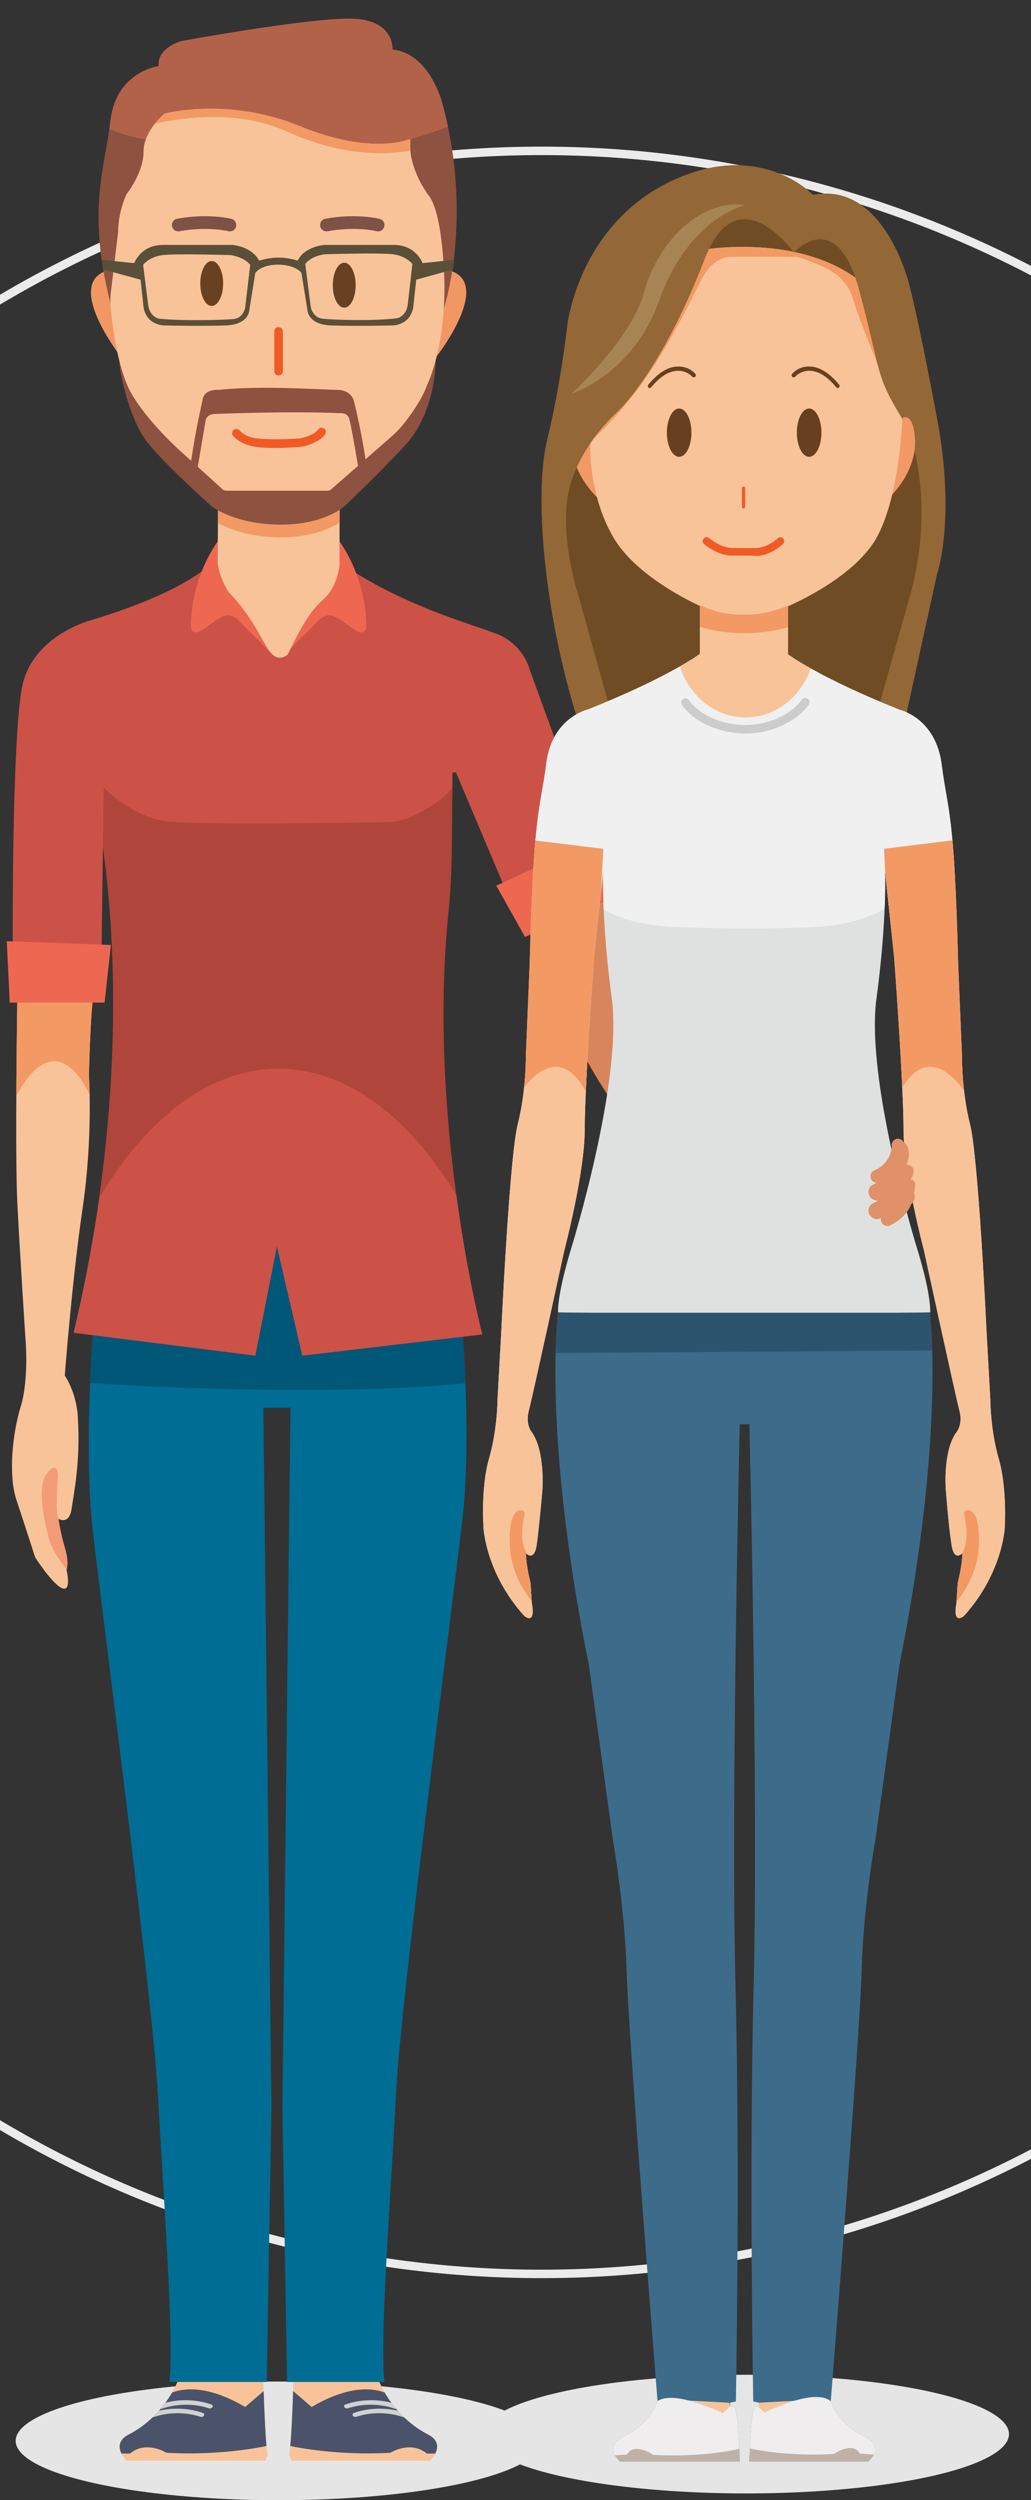<?xml version="1.0" encoding="utf-8"?>
<!-- Generator: Adobe Illustrator 23.0.1, SVG Export Plug-In . SVG Version: 6.00 Build 0)  -->
<svg version="1.1" id="Слой_1" xmlns="http://www.w3.org/2000/svg" xmlns:xlink="http://www.w3.org/1999/xlink" x="0px" y="0px"
	 viewBox="0 0 243.5 590" style="enable-background:new 0 0 243.5 590;" xml:space="preserve">
<rect x="0" y="0" width="243.5" height="590" fill="#333333" stroke="none"/>
<style type="text/css">
	.st0{fill:none;stroke:#EBEBEB;stroke-width:2;stroke-miterlimit:10;}
	.st1{fill:#E5E5E5;}
	.st2{fill:#F8C399;}
	.st3{clip-path:url(#SVGID_2_);fill:#4B536A;}
	.st4{clip-path:url(#SVGID_4_);fill:#D1D1D1;}
	.st5{clip-path:url(#SVGID_6_);fill:#D1D1D1;}
	.st6{clip-path:url(#SVGID_8_);fill:#4B536A;}
	.st7{clip-path:url(#SVGID_10_);fill:#D1D1D1;}
	.st8{clip-path:url(#SVGID_12_);fill:#D1D1D1;}
	.st9{fill:#006D94;}
	.st10{clip-path:url(#SVGID_14_);fill:#015778;}
	.st11{fill:#B0453B;}
	.st12{clip-path:url(#SVGID_16_);fill:#CC5247;}
	.st13{fill:#CC5247;}
	.st14{fill:#EE6751;}
	.st15{clip-path:url(#SVGID_18_);fill:#F39964;}
	.st16{fill:#F19763;}
	.st17{fill:#8D5240;}
	.st18{clip-path:url(#SVGID_20_);fill:#B26249;}
	.st19{clip-path:url(#SVGID_22_);fill:#F39964;}
	.st20{fill:#5A4F39;}
	.st21{fill:#F15A24;}
	.st22{fill:none;stroke:#7E5247;stroke-width:3;stroke-linecap:round;stroke-linejoin:round;stroke-miterlimit:10;}
	.st23{fill:#694020;}
	.st24{clip-path:url(#SVGID_24_);fill:#F39964;}
	.st25{clip-path:url(#SVGID_26_);fill:#F39B77;}
	.st26{fill:#D8855B;}
	.st27{fill:#6F4C24;}
	.st28{fill:#F39965;}
	.st29{clip-path:url(#SVGID_28_);fill:#F39964;}
	.st30{clip-path:url(#SVGID_30_);fill:#936736;}
	.st31{fill:#A88454;}
	.st32{fill:#DFE1E0;}
	.st33{clip-path:url(#SVGID_32_);fill:#F0F0F0;}
	.st34{clip-path:url(#SVGID_34_);fill:#F8C399;}
	.st35{clip-path:url(#SVGID_36_);fill:#F8C399;}
	.st36{clip-path:url(#SVGID_38_);fill:#F8C399;}
	.st37{clip-path:url(#SVGID_40_);fill:#F39964;}
	.st38{clip-path:url(#SVGID_42_);fill:#F39964;}
	.st39{clip-path:url(#SVGID_44_);fill:#F39964;}
	.st40{clip-path:url(#SVGID_46_);fill:#F39964;}
	.st41{clip-path:url(#SVGID_48_);fill:#F39964;}
	.st42{fill:none;stroke:#CCCCCC;stroke-width:2;stroke-linecap:round;stroke-linejoin:round;stroke-miterlimit:10;}
	.st43{clip-path:url(#SVGID_50_);fill:#3D6C8A;}
	.st44{clip-path:url(#SVGID_52_);fill:#2C546E;}
	.st45{clip-path:url(#SVGID_54_);fill:#BEB1A8;}
	.st46{clip-path:url(#SVGID_56_);fill:#F8C399;}
	.st47{clip-path:url(#SVGID_58_);fill:#F8C399;}
	.st48{clip-path:url(#SVGID_60_);fill:#EFEDEE;}
	.st49{clip-path:url(#SVGID_62_);fill:#EFEDEE;}
	.st50{fill:#683F1F;}
	.st51{fill:none;stroke:#F15A24;stroke-width:0.75;stroke-linecap:round;stroke-linejoin:round;stroke-miterlimit:10;}
	.st52{fill:#E09169;}
</style>
<circle class="st0" cx="127.9" cy="286.1" r="250.5"/>
<ellipse class="st1" cx="65.8" cy="576" rx="62.1" ry="14"/>
<ellipse class="st1" cx="176.2" cy="574.4" rx="62.1" ry="14"/>
<g>
	<path class="st2" d="M62.2,562c0,0,0.4,14.4,1,17.2l-0.5,1.5H29.9c0,0-4-3.9,0.5-6.2s9-6.6,11.6-12.6L62.2,562L62.2,562z"/>
	<path class="st2" d="M69.3,562c0,0-0.4,14.4-1,17.2l0.5,1.5h32.8c0,0,4-3.9-0.5-6.2s-9-6.6-11.6-12.6L69.3,562L69.3,562z"/>
	<g>
		<g>
			<defs>
				<path id="SVGID_1_" d="M69.3,562c0,0-0.4,14.4-1,17.2l0.5,1.5h32.8c0,0,4-3.9-0.5-6.2s-9-6.6-11.6-12.6L69.3,562L69.3,562z"/>
			</defs>
			<clipPath id="SVGID_2_">
				<use xlink:href="#SVGID_1_"  style="overflow:visible;"/>
			</clipPath>
			<path class="st3" d="M93.3,566c0,0-6.1-6-19.7,2l-4.9-4.2L67.6,577c0,0,10.6,2.6,24.6,1.8c0,0,4.8-3,8.6,0.2h2l2.6-2.7l-2.9-6.4
				L93.3,566z"/>
		</g>
		<g>
			<defs>
				<path id="SVGID_3_" d="M69.3,562c0,0-0.4,14.4-1,17.2l0.5,1.5h32.8c0,0,4-3.9-0.5-6.2s-9-6.6-11.6-12.6L69.3,562L69.3,562z"/>
			</defs>
			<clipPath id="SVGID_4_">
				<use xlink:href="#SVGID_3_"  style="overflow:visible;"/>
			</clipPath>
			<path class="st4" d="M81.8,568.3c-0.2,0-0.4-0.1-0.5-0.3c-0.1-0.3,0-0.5,0.3-0.6c6.5-2.2,11.8-0.1,12,0c0.3,0.1,0.4,0.4,0.3,0.7
				s-0.4,0.4-0.7,0.3c0,0-5.2-2.1-11.3,0C81.9,568.3,81.8,568.3,81.8,568.3z"/>
		</g>
		<g>
			<defs>
				<path id="SVGID_5_" d="M69.3,562c0,0-0.4,14.4-1,17.2l0.5,1.5h32.8c0,0,4-3.9-0.5-6.2s-9-6.6-11.6-12.6L69.3,562L69.3,562z"/>
			</defs>
			<clipPath id="SVGID_6_">
				<use xlink:href="#SVGID_5_"  style="overflow:visible;"/>
			</clipPath>
			<path class="st5" d="M83.8,570.3c-0.2,0-0.4-0.1-0.5-0.3c-0.1-0.3,0-0.5,0.3-0.6c6.5-2.2,11.8-0.1,12,0c0.3,0.1,0.4,0.4,0.3,0.7
				s-0.4,0.4-0.7,0.3c0,0-5.2-2.1-11.3,0C83.9,570.3,83.8,570.3,83.8,570.3z"/>
		</g>
	</g>
	<g>
		<g>
			<defs>
				<path id="SVGID_7_" d="M62.2,562c0,0,0.4,14.4,1,17.2l-0.5,1.5H29.9c0,0-4-3.9,0.5-6.2s9-6.6,11.6-12.6L62.2,562L62.2,562z"/>
			</defs>
			<clipPath id="SVGID_8_">
				<use xlink:href="#SVGID_7_"  style="overflow:visible;"/>
			</clipPath>
			<path class="st6" d="M38.2,566c0,0,6.1-6,19.7,2l4.9-4.2l1.1,13.2c0,0-10.6,2.6-24.6,1.8c0,0-4.8-3-8.6,0.2h-2l-2.6-2.7l2.9-6.4
				L38.2,566z"/>
		</g>
		<g>
			<defs>
				<path id="SVGID_9_" d="M62.2,562c0,0,0.4,14.4,1,17.2l-0.5,1.5H29.9c0,0-4-3.9,0.5-6.2s9-6.6,11.6-12.6L62.2,562L62.2,562z"/>
			</defs>
			<clipPath id="SVGID_10_">
				<use xlink:href="#SVGID_9_"  style="overflow:visible;"/>
			</clipPath>
			<path class="st7" d="M49.7,568.3c0.2,0,0.4-0.1,0.5-0.3c0.1-0.3,0-0.5-0.3-0.6c-6.5-2.2-11.8-0.1-12,0c-0.3,0.1-0.4,0.4-0.3,0.7
				c0.1,0.3,0.4,0.4,0.7,0.3c0,0,5.2-2.1,11.3,0C49.6,568.3,49.7,568.3,49.7,568.3z"/>
		</g>
		<g>
			<defs>
				<path id="SVGID_11_" d="M62.2,562c0,0,0.4,14.4,1,17.2l-0.5,1.5H29.9c0,0-4-3.9,0.5-6.2s9-6.6,11.6-12.6L62.2,562L62.2,562z"/>
			</defs>
			<clipPath id="SVGID_12_">
				<use xlink:href="#SVGID_11_"  style="overflow:visible;"/>
			</clipPath>
			<path class="st8" d="M47.7,570.3c0.2,0,0.4-0.1,0.5-0.3c0.1-0.3,0-0.5-0.3-0.6c-6.5-2.2-11.8-0.1-12,0c-0.3,0.1-0.4,0.4-0.3,0.7
				c0.1,0.3,0.4,0.4,0.7,0.3c0,0,5.2-2.1,11.3,0C47.6,570.3,47.7,570.3,47.7,570.3z"/>
		</g>
	</g>
	<path class="st9" d="M109.3,315.1l-9.8-26.2l-33.9,2.9l-33.9-2.9l-9.8,26.2c0,0-2.1,27.5,0,46s14.2,110.8,15.4,133.3
		c1.2,22.4,3.9,58,2.7,67.7h23l1.1-64.8l-1.9-165.1h3.2h3.2l-1.9,165.1l1.1,64.8h23c-1.2-9.8,1.6-45.3,2.7-67.7
		s13.3-114.7,15.4-133.3C111.5,342.5,109.3,315.1,109.3,315.1z"/>
	<g>
		<g>
			<defs>
				<path id="SVGID_13_" d="M109.3,315.1l-9.8-26.2l-33.9,2.9l-33.9-2.9l-9.8,26.2c0,0-2.1,27.5,0,46s14.2,110.8,15.4,133.3
					c1.2,22.4,3.9,58,2.7,67.7h23l1.1-64.8l-1.9-165.1h3.2h3.2l-1.9,165.1l1.1,64.8h23c-1.2-9.8,1.6-45.3,2.7-67.7
					s13.3-114.7,15.4-133.3C111.5,342.5,109.3,315.1,109.3,315.1z"/>
			</defs>
			<clipPath id="SVGID_14_">
				<use xlink:href="#SVGID_13_"  style="overflow:visible;"/>
			</clipPath>
			<path class="st10" d="M20.7,305.1l-3.3,21c0,0,56.8,4.3,95.8,0l9.8-17.6l-7.8-16.6l-37.9-7.6l-34.3,1L20.7,305.1z"/>
		</g>
	</g>
	<path class="st11" d="M21.4,184.4c0,0,14.3,52.5-4,130.1l42.9,5.4l5.1-25.8l6,25.8l42.5-5c0,0-13-49.7-8-99.4
		c0.5-4.6,0.7-9.3,0.8-13.9l0.2-20.9L21.4,184.4z"/>
	<g>
		<g>
			<defs>
				<path id="SVGID_15_" d="M22.2,195.8c0,0,13.5,41.1-4.8,118.7l42.9,5.4l5.1-25.8l6,25.8l42.5-5c0,0-13-49.7-8-99.4
					c0.5-4.6,0.7-9.3,0.8-13.9l0.2-20.9L22.2,195.8z"/>
			</defs>
			<clipPath id="SVGID_16_">
				<use xlink:href="#SVGID_15_"  style="overflow:visible;"/>
			</clipPath>
			<ellipse class="st12" cx="65.8" cy="370.6" rx="63.2" ry="118.4"/>
		</g>
	</g>
	<path class="st13" d="M51.4,131.3c0,0-4.1,7.2-29.7,15c0,0-14.1,3.5-16.5,15.9S3,222.4,3,222.4l21,0.6l0.5-37.1
		c0,0,6.7,6.8,14.6,7.9c6.9,0.9,43.2,0.4,52.7,0.2c1.6,0,3.2-0.4,4.7-1c3.1-1.4,8.2-4,10.3-7.2v-3.5h0.9l11,26l21.2-9.6L125.1,158
		c0,0-1.4-6-8-8.5s-22.8-6.9-37-16.9L51.4,131.3z"/>
	<path class="st14" d="M80.2,127.8c0,0,6,7.8,6.3,19.4c0,0,0.4,3.7-3.2,1.1c-3.6-2.6-4.1-2.7-4.1-2.7s-1.9-1.4-4.3,1.1
		c-2.5,2.7-3.6,3.5-6.5,6.6s5.6-18.9,5.6-18.9L80.2,127.8z"/>
	<path class="st14" d="M51.4,127.8c0,0-6,7.8-6.3,19.4c0,0-0.4,3.7,3.2,1.1c3.6-2.6,4.1-2.7,4.1-2.7s1.9-1.4,4.3,1.1
		c2.5,2.7,3.6,3.5,6.5,6.6c2.9,3.1-5.6-18.9-5.6-18.9L51.4,127.8z"/>
	<path class="st2" d="M80.2,120.3v13.2c0,0-0.6,4.7-3.1,7.2c-2.5,2.6-4.1,3.2-9.1,13.7c0,0-1.8,1.8-3.7,0c-2-1.8-3.7-7.8-10.4-14.8
		c0,0-2.2-3.4-2.5-7l0.1-12.3L80.2,120.3L80.2,120.3z"/>
	<g>
		<g>
			<defs>
				<path id="SVGID_17_" d="M80.2,120.3v13.2c0,0-0.6,4.7-3.1,7.2c-2.5,2.6-4.1,3.2-9.1,13.7c0,0-1.8,1.8-3.7,0
					c-2-1.8-3.7-7.8-10.4-14.8c0,0-2.2-3.4-2.5-7l0.1-12.3L80.2,120.3L80.2,120.3z"/>
			</defs>
			<clipPath id="SVGID_18_">
				<use xlink:href="#SVGID_17_"  style="overflow:visible;"/>
			</clipPath>
			<path class="st15" d="M102.9,88c0,0,0.2,12.2-7.4,20.3s-14.3,14.3-14.3,14.3s-5,4.4-15.5,4.2S50,122.5,50,122.5
				s-11.1-9.9-15.2-15.1s-6.6-16.3-6.6-19.1L102.9,88z"/>
		</g>
	</g>
	<g>
		<path class="st16" d="M103.2,84c0,0,13.4-17.2,2.9-20.2C95.5,60.9,103.2,84,103.2,84z"/>
		<path class="st16" d="M28.4,84c0,0-13.4-17.2-2.9-20.2C36.1,60.9,28.4,84,28.4,84z"/>
		<path class="st17" d="M104.8,72.9c0,0,7.1-21.1-0.3-48.4c0,0-2.9-11.9-11.8-12.8c0,0,0.6-7.3-10.2-7.3S42.8,9.7,42.8,9.7
			s-5.8,1.6-5.3,5.9c0,0-10,1.2-11.4,12.8s-5.6,21.2,0,43.2L104.8,72.9z"/>
		<g>
			<g>
				<defs>
					<path id="SVGID_19_" d="M104.8,73c0,0,7.1-21.3-0.3-48.5c0,0-2.9-11.9-11.8-12.8c0,0,0.6-7.3-10.2-7.3S42.8,9.7,42.8,9.7
						s-5.8,1.6-5.3,5.9c0,0-10,1.2-11.4,12.8s-5.6,21.2,0,43.2L104.8,73z"/>
				</defs>
				<clipPath id="SVGID_20_">
					<use xlink:href="#SVGID_19_"  style="overflow:visible;"/>
				</clipPath>
				<path class="st18" d="M19.5,27c0,0,10.8,9.3,34,6s29.6,3,29.6,3s18.6-2.6,33.7-11.3S93,1,93,1L64.7,0L35.9,5.3L19.5,27z"/>
			</g>
		</g>
		<path class="st17" d="M102.9,85c0,0,0.2,12.2-7.4,20.3s-14.3,14.3-14.3,14.3s-5,4.4-15.5,4.2S50,119.5,50,119.5
			s-11.1-9.9-15.2-15.1s-6.6-16.3-6.6-19.1L102.9,85z"/>
		<path class="st2" d="M77.3,115.8c0.4,0,0.7-0.1,1-0.4l14.3-12.5c0.9-0.8,1.8-1.7,2.6-2.7c1.7-2.1,4.5-6,5.7-9.4c0,0,4.7-9.4,4-26
			c-0.6-13.5-2.7-17.5-3.6-18.6c-0.7-0.9-1.2-1.8-1.8-2.8c-1.2-2.2-2.6-5.6-2.6-8.6v-2c0,0-9,4-26-3s-32-3-32-3s-5,4-5,9s-4,10-4,10
			s-2,4-2,9L26.3,68c-0.3,2.1-0.3,4.1,0,6.2c0.5,4.8,1.9,13.7,4.7,18.6c4,7,12,14,12,14l9.6,8.7c0.2,0.2,0.5,0.3,0.9,0.3
			C53.5,115.8,77.3,115.8,77.3,115.8z"/>
		<g>
			<g>
				<defs>
					<path id="SVGID_21_" d="M77.3,115.8c0.4,0,0.7-0.1,1-0.4l14.3-12.5c0.9-0.8,1.8-1.7,2.6-2.7c1.7-2.1,4.5-6,5.7-9.4
						c0,0,4.7-9.4,4-26c-0.6-13.5-2.7-17.5-3.6-18.6c-0.7-0.9-1.2-1.8-1.8-2.8c-1.2-2.2-2.6-5.6-2.6-8.6v-2c0,0-9,4-26-3s-32-3-32-3
						s-5,4-5,9s-4,10-4,10s-2,4-2,9L26.3,68c-0.3,2.1-0.3,4.1,0,6.2c0.5,4.8,1.9,13.7,4.7,18.6c4,7,12,14,12,14l9.6,8.7
						c0.2,0.2,0.5,0.3,0.9,0.3C53.5,115.8,77.3,115.8,77.3,115.8z"/>
				</defs>
				<clipPath id="SVGID_22_">
					<use xlink:href="#SVGID_21_"  style="overflow:visible;"/>
				</clipPath>
				<path class="st19" d="M99.9,34.8c0,0-13.2,4.8-32-3.7s-41.8,1.2-41.8,1.2L38.8,21l36.7,1.3l16,7.5l9.1,0.9L99.9,34.8z"/>
			</g>
		</g>
		<path class="st20" d="M99.8,62.1c0,0-1.5-4.3-6.8-4.3s-16.4,0-16.4,0s-4.6,0.3-6.3,3.7c0,0-2.6-0.8-4.5-0.7l0,0
			c-1.9-0.1-4.6,0.7-4.6,0.7c-1.8-3.4-6.3-3.7-6.3-3.7s-11,0-16.4,0c-5.3,0-6.8,4.3-6.8,4.3L24,61.3l0.4,2.3l8.8,2.4l0.7,6.5
			c0.8,4.5,5.1,4.3,5.1,4.3s8.7,0.2,14.3,0s5.6-3.7,5.6-3.7l1.4-8.7c2.1-2.7,8.9-2.5,10.9,0l1.4,8.7c0,0,0,3.5,5.6,3.7
			s14.3,0,14.3,0s4.3,0.2,5.1-4.3l0.7-6.5l8.7-2.4l0.3-2.3L99.8,62.1z M57.9,72.6c0,0-0.4,2.5-2.8,2.7c-2.3,0.2-12,0.5-17.6-0.1
			c0,0-2.1-0.4-2.5-3.2l-1.2-9.5c0,0,1.4-1.9,4.6-2.3s16.1,0,16.1,0s3.1,0.4,4.6,2.3L57.9,72.6z M96.3,71.9
			c-0.4,2.8-2.5,3.2-2.5,3.2c-5.5,0.7-15.2,0.4-17.6,0.1c-2.3-0.2-2.8-2.7-2.8-2.7l-1.3-10.2c1.5-2,4.6-2.3,4.6-2.3s12.9-0.4,16.1,0
			s4.6,2.3,4.6,2.3L96.3,71.9z"/>
		<path class="st21" d="M65.8,88.6c-0.6,0-1-0.4-1-1v-9.4c0-0.6,0.4-1,1-1s1,0.4,1,1v9.4C66.8,88.1,66.4,88.6,65.8,88.6z"/>
		<path class="st17" d="M86.5,109.5c0,0-1-7.2-2.9-14.8c0,0-0.5-2.7-4-2.7s-17.5-1.1-28,0c0,0-3.1-0.3-3.7,2.1
			c-0.5,2.5-1.5,6.3-2.8,14.9l1.4,2.4L48.6,99c0,0,0.3-1.2,2-1.3c1.7-0.1,18.8-0.7,29.7-0.2c0,0,1.8-0.2,2.2,1.4
			c0.5,1.6,2.3,12.5,2.3,12.5L86.5,109.5z"/>
		<path class="st22" d="M89.3,53.1c0,0-5.2-1.3-12.2,0"/>
		<path class="st22" d="M54.3,53.1c0,0-5.2-1.3-12.2,0"/>
		<path class="st21" d="M65.2,105.7c-1.5,0-3.1,0-4.3-0.2c-4.1-0.4-5.8-2.6-5.9-2.7c-0.3-0.4-0.2-1.1,0.2-1.4s1.1-0.2,1.4,0.2
			c0.1,0.1,1.4,1.7,4.5,1.9c2.8,0.3,7.2,0.1,8.9,0c0.7,0,1.3-0.1,1.9-0.3c1.6-0.5,2.7-1.1,3.2-1.8c0.3-0.5,0.9-0.6,1.4-0.3
			c0.5,0.3,0.6,0.9,0.3,1.4c-0.9,1.3-2.8,2.1-4.2,2.6c-0.8,0.2-1.6,0.4-2.4,0.4C69,105.6,67.2,105.7,65.2,105.7z"/>
		<ellipse class="st23" cx="50" cy="66.9" rx="2.7" ry="5.3"/>
		<ellipse class="st23" cx="81.3" cy="67.3" rx="2.7" ry="5.3"/>
	</g>
	<path class="st2" d="M4.1,235c0,0-0.6,37.2,0,49C4.7,295.9,6,315.7,6,315.7s0.9,9.7-1.1,16.2S2,348,3.8,353.7
		c1.9,5.7,4.5,13.8,4.5,13.8s4.1,6.4,6.4,7.3s1-4.4,1-4.4s0.7-1.5-0.4-5.2s-1.5-6.8-1.5-6.8s2.5,1.6,3.1-2.3
		c0.6-4,2.1-11.3,1.5-21.3c0,0,0-5.4-3.1-10.2c0,0,1.7-22.4,4.2-39.4s1.5-31.4,1.5-31.4s0.3-13.4,1-18.6H4.1V235z"/>
	<g>
		<g>
			<defs>
				<path id="SVGID_23_" d="M4.1,235c0,0-0.6,37.2,0,49C4.7,295.9,6,315.7,6,315.7s0.9,9.7-1.1,16.2S2,348,3.8,353.7
					c1.9,5.7,4.5,13.8,4.5,13.8s4.1,6.4,6.4,7.3s1-4.4,1-4.4s0.7-1.5-0.4-5.2s-1.5-6.8-1.5-6.8s2.5,1.6,3.1-2.3
					c0.6-4,2.1-11.3,1.5-21.3c0,0,0-5.4-3.1-10.2c0,0,1.7-22.4,4.2-39.4s1.5-31.4,1.5-31.4s0.3-13.4,1-18.6H4.1V235z"/>
			</defs>
			<clipPath id="SVGID_24_">
				<use xlink:href="#SVGID_23_"  style="overflow:visible;"/>
			</clipPath>
			<path class="st24" d="M0,235.9h24.8l-3.5,22.8c0,0-7.5-18.6-17.5,0L0,235.9z"/>
		</g>
	</g>
	<g>
		<g>
			<defs>
				<path id="SVGID_25_" d="M4.1,235c0,0-0.6,37.2,0,49C4.7,295.9,6,315.7,6,315.7s0.9,9.7-1.1,16.2S2,348,3.8,353.7
					c1.9,5.7,4.5,13.8,4.5,13.8s4.1,6.4,6.4,7.3s1-4.4,1-4.4s0.7-1.5-0.4-5.2s-1.5-6.8-1.5-6.8s2.5,1.6,3.1-2.3
					c0.6-4,2.1-11.3,1.5-21.3c0,0,0-5.4-3.1-10.2c0,0,1.7-22.4,4.2-39.4s1.5-31.4,1.5-31.4s0.3-13.4,1-18.6H4.1V235z"/>
			</defs>
			<clipPath id="SVGID_26_">
				<use xlink:href="#SVGID_25_"  style="overflow:visible;"/>
			</clipPath>
			<path class="st25" d="M13.9,358.4c0,0-0.6-0.2-0.5-4.4s0.3-6,0.3-6s-0.2-3.7-2.8,0s0.5,14.4,0.5,14.4s0.3,3.1,4.4,8l1-1.5
				L13.9,358.4z"/>
		</g>
	</g>
	<path class="st26" d="M125.3,220.5c0,0,9.2,26,20.3,40.8l5.5-20.4l-8.6-28.1L125.3,220.5z"/>
	<polygon class="st14" points="1.6,222.1 26.2,223 24.7,236.6 2.3,236.6 	"/>
	<polygon class="st14" points="117.2,209 124,221.1 146.9,210.8 141.5,197.7 	"/>
</g>
<g>
	<path class="st27" d="M212,177.9l9.3-42.4c0,0,4.5-12.9,0-36.8c-4.5-24-6.5-31.3-6.5-31.3S209,42.7,192,46c0,0-12.6-13.5-34-3
		s-24,33.7-24,33.7s-1.5,13.7-4.7,26.8c-3.3,13.1-0.7,41.2,6.9,65.6L212,177.9z"/>
	<path class="st28" d="M141.8,118.1c0,0-7.2-6-6.7-14.3s4.2-4.3,4.2-4.3L141.8,118.1z"/>
	<path class="st28" d="M209.3,118.1c0,0,7.2-6,6.7-14.3s-4.2-4.3-4.2-4.3L209.3,118.1z"/>
	<path class="st2" d="M175.7,145.2c-5,0.3-9.5-1.8-9.5-1.8s-15.6-6.6-21.4-16.7c-5.8-10-5.4-21.5-5.4-21.5l3.5-29L165.7,59
		c0,0,23.4-4.3,38.1,7.9l9.3,31.6c0,0-0.4,17.5-5.8,27.9c-5.4,10.4-22.4,17.2-22.4,17.2S180,145.5,175.7,145.2z"/>
	<g>
		<g>
			<defs>
				<path id="SVGID_27_" d="M175.7,145.2c-5,0.3-9.5-1.8-9.5-1.8s-15.6-6.6-21.4-16.7c-5.8-10-5.4-21.5-5.4-21.5l3.5-29L165.7,59
					c0,0,23.4-4.3,38.1,7.9l9.3,31.6c0,0-0.4,17.5-5.8,27.9c-5.4,10.4-22.4,17.2-22.4,17.2S180,145.5,175.7,145.2z"/>
			</defs>
			<clipPath id="SVGID_28_">
				<use xlink:href="#SVGID_27_"  style="overflow:visible;"/>
			</clipPath>
			<path class="st29" d="M211.2,95.3c0,0-7.4-17.1-10-25.5c0,0-0.5-2.2-3.3-4.7s-9.7-4.5-9.7-4.5h-15.6c0,0-3.4-0.3-6.2,4.1
				c-2.8,4.3-11,25.5-27.3,39.8l-0.3-0.7V99L166,56.5h21.3l17.1,4.1l7.8,33.5L211.2,95.3z"/>
		</g>
	</g>
	<g>
		<g>
			<defs>
				<path id="SVGID_29_" d="M212,177.9l9.3-42.4c0,0,4.5-12.9,0-36.8c-4.5-24-6.5-31.3-6.5-31.3S209,42.7,192,46c0,0-12.6-13.5-34-3
					s-24,33.7-24,33.7s-1.5,13.7-4.7,26.8c-3.3,13.1-0.7,41.2,6.9,65.6L212,177.9z"/>
			</defs>
			<clipPath id="SVGID_30_">
				<use xlink:href="#SVGID_29_"  style="overflow:visible;"/>
			</clipPath>
			<path class="st30" d="M143.7,166l-7.2-25.9c0,0-3.7-11.1-2.6-21.5c1.3-12.2,11.9-21.4,11.9-21.4s10.2-9.1,20.6-36
				c7.8-20.3,21.1-1.6,21.1-1.6s10-11.2,15.4,8.8s3.7,19.8,10,30.1c2,3.3,3.3,7.8,4,12.5c1.5,9.9,0.7,20-2,29.7l-7.2,25.5l6.6,3.5
				l16.9-42l2.7-48.4l-14.5-29L202,37.5l-40.8-1.1l-27.7,8.7l-22.9,42.4l5.8,55.1L118,171l21.8,6.6L143.7,166z"/>
		</g>
	</g>
	<path class="st28" d="M213.4,113.2c1.5-2.5,2.9-5.7,2.7-9.5c-0.3-4.9-1.7-5.5-2.8-5.2c-0.3,0.1,0.2,3.6,0.1,7.2
		C213.1,110.3,212.3,114.9,213.4,113.2z"/>
	<path class="st31" d="M176,48.4c0,0-13.3,2.9-20.3,22.5c-6.2,17.5-20.7,22-20.7,22S149.1,80,152.1,69
		C155.5,56.6,165.8,46.9,176,48.4z"/>
	<path class="st32" d="M235.9,344.3c-2-6.9-2-13.9-2-13.9l-0.9-16.2c0,0-1.9-41-3.9-48.9s-1.9-16.1-1.9-16.1l-0.9-21.8
		c-0.9-36.4-2.5-35.9-3.9-47c-1.4-11-9.9-12.9-9.9-12.9c-19.3-7.7-26.4-13.1-26.4-13.1v-11.5l0,0c-0.8,0.3-1.2,0.5-1.2,0.5
		s-4.9,1.9-9.2,1.6c-5,0.3-9.5-1.8-9.5-1.8s-0.3-0.1-0.9-0.4v11.5c0,0-7.1,5.4-26.4,13.1c0,0-8.6,1.9-9.9,12.9
		c-1.4,11-3,10.6-3.9,47l-0.9,21.8c0,0,0.1,8.2-1.9,16.1s-3.9,48.9-3.9,48.9l-0.9,16.2c0,0,0,7-2,13.9s-1.3,16.4-1.3,16.4
		s0.5,10.6,9.6,20.7c0,0,2.8,2.5,1.8-3.1l-0.3-4.7c0,0-1-3.6-1.1-7c0,0,2,2.3,2.6-2.2s1.3-12.6,1.3-12.6s0.7-9-2.4-13.6
		c0,0-1.7-1.8-0.8-5.2c0.9-3.4,8.4-37.9,8.4-37.9s4.8-18.1,4.8-28.5s2.2-40.3,2.2-40.3l2.2-20.9c0,0-0.6,11,2,30.4
		s-9.5,58.6-9.5,58.6s-3.3,10.4-3.2,15.4l43.1,0.7l0,0h0.4h0.4l0,0l44-0.7c0.1-5.1-3.2-15.4-3.2-15.4s-12.1-39.2-9.5-58.6
		s2-30.4,2-30.4l2.2,20.9c0,0,2.2,29.8,2.2,40.3c0,10.5,4.8,28.5,4.8,28.5s7.5,34.5,8.4,37.9s-0.8,5.2-0.8,5.2
		c-3.2,4.6-2.4,13.6-2.4,13.6s0.6,8.1,1.3,12.6c0.6,4.5,2.6,2.2,2.6,2.2c-0.1,3.4-1.1,7-1.1,7l-0.3,4.7c-1,5.6,1.8,3.1,1.8,3.1
		c9.1-10.1,9.6-20.7,9.6-20.7S237.9,351.2,235.9,344.3z"/>
	<g>
		<g>
			<defs>
				<path id="SVGID_31_" d="M235.9,344.3c-2-6.9-2-13.9-2-13.9l-0.9-16.2c0,0-1.9-41-3.9-48.9s-1.9-16.1-1.9-16.1l-0.9-21.8
					c-0.9-36.4-2.5-35.9-3.9-47c-1.4-11-9.9-12.9-9.9-12.9c-19.3-7.7-26.4-13.1-26.4-13.1v-11.5l0,0c-0.8,0.3-1.2,0.5-1.2,0.5
					s-4.9,1.9-9.2,1.6c-5,0.3-9.5-1.8-9.5-1.8s-0.3-0.1-0.9-0.4v11.5c0,0-7.1,5.4-26.4,13.1c0,0-8.6,1.9-9.9,12.9
					c-1.4,11-3,10.6-3.9,47l-0.9,21.8c0,0,0.1,8.2-1.9,16.1s-3.9,48.9-3.9,48.9l-0.9,16.2c0,0,0,7-2,13.9s-1.3,16.4-1.3,16.4
					s0.5,10.6,9.6,20.7c0,0,2.8,2.5,1.8-3.1l-0.3-4.7c0,0-1-3.6-1.1-7c0,0,2,2.3,2.6-2.2s1.3-12.6,1.3-12.6s0.7-9-2.4-13.6
					c0,0-1.7-1.8-0.8-5.2c0.9-3.4,8.4-37.9,8.4-37.9s4.8-18.1,4.8-28.5s2.2-40.3,2.2-40.3l2.2-20.9c0,0-0.6,11,2,30.4
					s-9.5,58.6-9.5,58.6s-3.3,10.4-3.2,15.4l43.1,0.7l0,0h0.4h0.4l0,0l44-0.7c0.1-5.1-3.2-15.4-3.2-15.4s-12.1-39.2-9.5-58.6
					s2-30.4,2-30.4l2.2,20.9c0,0,2.2,29.8,2.2,40.3c0,10.5,4.8,28.5,4.8,28.5s7.5,34.5,8.4,37.9s-0.8,5.2-0.8,5.2
					c-3.2,4.6-2.4,13.6-2.4,13.6s0.6,8.1,1.3,12.6c0.6,4.5,2.6,2.2,2.6,2.2c-0.1,3.4-1.1,7-1.1,7l-0.3,4.7c-1,5.6,1.8,3.1,1.8,3.1
					c9.1-10.1,9.6-20.7,9.6-20.7S237.9,351.2,235.9,344.3z"/>
			</defs>
			<clipPath id="SVGID_32_">
				<use xlink:href="#SVGID_31_"  style="overflow:visible;"/>
			</clipPath>
			<path class="st33" d="M131,204.2c0,0,6.7,13.5,27.6,14.5c21,0.9,34.7,0,34.7,0s17.4-0.4,22.8-11.7l18.9-4.2l-10.3-33.5
				l-33.4-13.6l-15.6,5.4l-14.4-6.2l-32,14.1l-6,14.5l1.4,15.8L131,204.2z"/>
		</g>
		<g>
			<defs>
				<path id="SVGID_33_" d="M235.9,344.3c-2-6.9-2-13.9-2-13.9l-0.9-16.2c0,0-1.9-41-3.9-48.9s-1.9-16.1-1.9-16.1l-0.9-21.8
					c-0.9-36.4-2.5-35.9-3.9-47c-1.4-11-9.9-12.9-9.9-12.9c-19.3-7.7-26.4-13.1-26.4-13.1v-11.5l0,0c-0.8,0.3-1.2,0.5-1.2,0.5
					s-4.9,1.9-9.2,1.6c-5,0.3-9.5-1.8-9.5-1.8s-0.3-0.1-0.9-0.4v11.5c0,0-7.1,5.4-26.4,13.1c0,0-8.6,1.9-9.9,12.9
					c-1.4,11-3,10.6-3.9,47l-0.9,21.8c0,0,0.1,8.2-1.9,16.1s-3.9,48.9-3.9,48.9l-0.9,16.2c0,0,0,7-2,13.9s-1.3,16.4-1.3,16.4
					s0.5,10.6,9.6,20.7c0,0,2.8,2.5,1.8-3.1l-0.3-4.7c0,0-1-3.6-1.1-7c0,0,2,2.3,2.6-2.2s1.3-12.6,1.3-12.6s0.7-9-2.4-13.6
					c0,0-1.7-1.8-0.8-5.2c0.9-3.4,8.4-37.9,8.4-37.9s4.8-18.1,4.8-28.5s2.2-40.3,2.2-40.3l2.2-20.9c0,0-0.6,11,2,30.4
					s-9.5,58.6-9.5,58.6s-3.3,10.4-3.2,15.4l43.1,0.7l0,0h0.4h0.4l0,0l44-0.7c0.1-5.1-3.2-15.4-3.2-15.4s-12.1-39.2-9.5-58.6
					s2-30.4,2-30.4l2.2,20.9c0,0,2.2,29.8,2.2,40.3c0,10.5,4.8,28.5,4.8,28.5s7.5,34.5,8.4,37.9s-0.8,5.2-0.8,5.2
					c-3.2,4.6-2.4,13.6-2.4,13.6s0.6,8.1,1.3,12.6c0.6,4.5,2.6,2.2,2.6,2.2c-0.1,3.4-1.1,7-1.1,7l-0.3,4.7c-1,5.6,1.8,3.1,1.8,3.1
					c9.1-10.1,9.6-20.7,9.6-20.7S237.9,351.2,235.9,344.3z"/>
			</defs>
			<clipPath id="SVGID_34_">
				<use xlink:href="#SVGID_33_"  style="overflow:visible;"/>
			</clipPath>
			<ellipse class="st34" cx="176.1" cy="151.2" rx="16.5" ry="18.1"/>
		</g>
		<g>
			<defs>
				<path id="SVGID_35_" d="M235.9,344.3c-2-6.9-2-13.9-2-13.9l-0.9-16.2c0,0-1.9-41-3.9-48.9s-1.9-16.1-1.9-16.1l-0.9-21.8
					c-0.9-36.4-2.5-35.9-3.9-47c-1.4-11-9.9-12.9-9.9-12.9c-19.3-7.7-26.4-13.1-26.4-13.1v-11.5l0,0c-0.8,0.3-1.2,0.5-1.2,0.5
					s-4.9,1.9-9.2,1.6c-5,0.3-9.5-1.8-9.5-1.8s-0.3-0.1-0.9-0.4v11.5c0,0-7.1,5.4-26.4,13.1c0,0-8.6,1.9-9.9,12.9
					c-1.4,11-3,10.6-3.9,47l-0.9,21.8c0,0,0.1,8.2-1.9,16.1s-3.9,48.9-3.9,48.9l-0.9,16.2c0,0,0,7-2,13.9s-1.3,16.4-1.3,16.4
					s0.5,10.6,9.6,20.7c0,0,2.8,2.5,1.8-3.1l-0.3-4.7c0,0-1-3.6-1.1-7c0,0,2,2.3,2.6-2.2s1.3-12.6,1.3-12.6s0.7-9-2.4-13.6
					c0,0-1.7-1.8-0.8-5.2c0.9-3.4,8.4-37.9,8.4-37.9s4.8-18.1,4.8-28.5s2.2-40.3,2.2-40.3l2.2-20.9c0,0-0.6,11,2,30.4
					s-9.5,58.6-9.5,58.6s-3.3,10.4-3.2,15.4l43.1,0.7l0,0h0.4h0.4l0,0l44-0.7c0.1-5.1-3.2-15.4-3.2-15.4s-12.1-39.2-9.5-58.6
					s2-30.4,2-30.4l2.2,20.9c0,0,2.2,29.8,2.2,40.3c0,10.5,4.8,28.5,4.8,28.5s7.5,34.5,8.4,37.9s-0.8,5.2-0.8,5.2
					c-3.2,4.6-2.4,13.6-2.4,13.6s0.6,8.1,1.3,12.6c0.6,4.5,2.6,2.2,2.6,2.2c-0.1,3.4-1.1,7-1.1,7l-0.3,4.7c-1,5.6,1.8,3.1,1.8,3.1
					c9.1-10.1,9.6-20.7,9.6-20.7S237.9,351.2,235.9,344.3z"/>
			</defs>
			<clipPath id="SVGID_36_">
				<use xlink:href="#SVGID_35_"  style="overflow:visible;"/>
			</clipPath>
			<polygon class="st35" points="114.8,248.2 141.3,248.9 138,277.3 129.7,315 128.1,333.7 132.3,382 119.9,386 107.9,351.4 			"/>
		</g>
		<g>
			<defs>
				<path id="SVGID_37_" d="M235.9,344.3c-2-6.9-2-13.9-2-13.9l-0.9-16.2c0,0-1.9-41-3.9-48.9s-1.9-16.1-1.9-16.1l-0.9-21.8
					c-0.9-36.4-2.5-35.9-3.9-47c-1.4-11-9.9-12.9-9.9-12.9c-19.3-7.7-26.4-13.1-26.4-13.1v-11.5l0,0c-0.8,0.3-1.2,0.5-1.2,0.5
					s-4.9,1.9-9.2,1.6c-5,0.3-9.5-1.8-9.5-1.8s-0.3-0.1-0.9-0.4v11.5c0,0-7.1,5.4-26.4,13.1c0,0-8.6,1.9-9.9,12.9
					c-1.4,11-3,10.6-3.9,47l-0.9,21.8c0,0,0.1,8.2-1.9,16.1s-3.9,48.9-3.9,48.9l-0.9,16.2c0,0,0,7-2,13.9s-1.3,16.4-1.3,16.4
					s0.5,10.6,9.6,20.7c0,0,2.8,2.5,1.8-3.1l-0.3-4.7c0,0-1-3.6-1.1-7c0,0,2,2.3,2.6-2.2s1.3-12.6,1.3-12.6s0.7-9-2.4-13.6
					c0,0-1.7-1.8-0.8-5.2c0.9-3.4,8.4-37.9,8.4-37.9s4.8-18.1,4.8-28.5s2.2-40.3,2.2-40.3l2.2-20.9c0,0-0.6,11,2,30.4
					s-9.5,58.6-9.5,58.6s-3.3,10.4-3.2,15.4l43.1,0.7l0,0h0.4h0.4l0,0l44-0.7c0.1-5.1-3.2-15.4-3.2-15.4s-12.1-39.2-9.5-58.6
					s2-30.4,2-30.4l2.2,20.9c0,0,2.2,29.8,2.2,40.3c0,10.5,4.8,28.5,4.8,28.5s7.5,34.5,8.4,37.9s-0.8,5.2-0.8,5.2
					c-3.2,4.6-2.4,13.6-2.4,13.6s0.6,8.1,1.3,12.6c0.6,4.5,2.6,2.2,2.6,2.2c-0.1,3.4-1.1,7-1.1,7l-0.3,4.7c-1,5.6,1.8,3.1,1.8,3.1
					c9.1-10.1,9.6-20.7,9.6-20.7S237.9,351.2,235.9,344.3z"/>
			</defs>
			<clipPath id="SVGID_38_">
				<use xlink:href="#SVGID_37_"  style="overflow:visible;"/>
			</clipPath>
			<polygon class="st36" points="236.6,249.8 210.2,250.5 213.5,278.9 221.7,316.6 223.4,335.3 219.2,383.7 231.6,387.6 
				243.5,353.1 			"/>
		</g>
		<g>
			<defs>
				<path id="SVGID_39_" d="M235.9,344.3c-2-6.9-2-13.9-2-13.9l-0.9-16.2c0,0-1.9-41-3.9-48.9s-1.9-16.1-1.9-16.1l-0.9-21.8
					c-0.9-36.4-2.5-35.9-3.9-47c-1.4-11-9.9-12.9-9.9-12.9c-19.3-7.7-26.4-13.1-26.4-13.1v-11.5l0,0c-0.8,0.3-1.2,0.5-1.2,0.5
					s-4.9,1.9-9.2,1.6c-5,0.3-9.5-1.8-9.5-1.8s-0.3-0.1-0.9-0.4v11.5c0,0-7.1,5.4-26.4,13.1c0,0-8.6,1.9-9.9,12.9
					c-1.4,11-3,10.6-3.9,47l-0.9,21.8c0,0,0.1,8.2-1.9,16.1s-3.9,48.9-3.9,48.9l-0.9,16.2c0,0,0,7-2,13.9s-1.3,16.4-1.3,16.4
					s0.5,10.6,9.6,20.7c0,0,2.8,2.5,1.8-3.1l-0.3-4.7c0,0-1-3.6-1.1-7c0,0,2,2.3,2.6-2.2s1.3-12.6,1.3-12.6s0.7-9-2.4-13.6
					c0,0-1.7-1.8-0.8-5.2c0.9-3.4,8.4-37.9,8.4-37.9s4.8-18.1,4.8-28.5s2.2-40.3,2.2-40.3l2.2-20.9c0,0-0.6,11,2,30.4
					s-9.5,58.6-9.5,58.6s-3.3,10.4-3.2,15.4l43.1,0.7l0,0h0.4h0.4l0,0l44-0.7c0.1-5.1-3.2-15.4-3.2-15.4s-12.1-39.2-9.5-58.6
					s2-30.4,2-30.4l2.2,20.9c0,0,2.2,29.8,2.2,40.3c0,10.5,4.8,28.5,4.8,28.5s7.5,34.5,8.4,37.9s-0.8,5.2-0.8,5.2
					c-3.2,4.6-2.4,13.6-2.4,13.6s0.6,8.1,1.3,12.6c0.6,4.5,2.6,2.2,2.6,2.2c-0.1,3.4-1.1,7-1.1,7l-0.3,4.7c-1,5.6,1.8,3.1,1.8,3.1
					c9.1-10.1,9.6-20.7,9.6-20.7S237.9,351.2,235.9,344.3z"/>
			</defs>
			<clipPath id="SVGID_40_">
				<use xlink:href="#SVGID_39_"  style="overflow:visible;"/>
			</clipPath>
			<path class="st37" d="M126.9,379.3c0,0-6.3-6-6.5-14.9c-0.3-8.9,2.8-8,2.8-8s0.7,0,0.7,0.8c0,0.7-1.6,5.8,0.5,9.4
				C126.3,370.2,126.9,379.3,126.9,379.3z"/>
		</g>
		<g>
			<defs>
				<path id="SVGID_41_" d="M235.9,344.3c-2-6.9-2-13.9-2-13.9l-0.9-16.2c0,0-1.9-41-3.9-48.9s-1.9-16.1-1.9-16.1l-0.9-21.8
					c-0.9-36.4-2.5-35.9-3.9-47c-1.4-11-9.9-12.9-9.9-12.9c-19.3-7.7-26.4-13.1-26.4-13.1v-11.5l0,0c-0.8,0.3-1.2,0.5-1.2,0.5
					s-4.9,1.9-9.2,1.6c-5,0.3-9.5-1.8-9.5-1.8s-0.3-0.1-0.9-0.4v11.5c0,0-7.1,5.4-26.4,13.1c0,0-8.6,1.9-9.9,12.9
					c-1.4,11-3,10.6-3.9,47l-0.9,21.8c0,0,0.1,8.2-1.9,16.1s-3.9,48.9-3.9,48.9l-0.9,16.2c0,0,0,7-2,13.9s-1.3,16.4-1.3,16.4
					s0.5,10.6,9.6,20.7c0,0,2.8,2.5,1.8-3.1l-0.3-4.7c0,0-1-3.6-1.1-7c0,0,2,2.3,2.6-2.2s1.3-12.6,1.3-12.6s0.7-9-2.4-13.6
					c0,0-1.7-1.8-0.8-5.2c0.9-3.4,8.4-37.9,8.4-37.9s4.8-18.1,4.8-28.5s2.2-40.3,2.2-40.3l2.2-20.9c0,0-0.6,11,2,30.4
					s-9.5,58.6-9.5,58.6s-3.3,10.4-3.2,15.4l43.1,0.7l0,0h0.4h0.4l0,0l44-0.7c0.1-5.1-3.2-15.4-3.2-15.4s-12.1-39.2-9.5-58.6
					s2-30.4,2-30.4l2.2,20.9c0,0,2.2,29.8,2.2,40.3c0,10.5,4.8,28.5,4.8,28.5s7.5,34.5,8.4,37.9s-0.8,5.2-0.8,5.2
					c-3.2,4.6-2.4,13.6-2.4,13.6s0.6,8.1,1.3,12.6c0.6,4.5,2.6,2.2,2.6,2.2c-0.1,3.4-1.1,7-1.1,7l-0.3,4.7c-1,5.6,1.8,3.1,1.8,3.1
					c9.1-10.1,9.6-20.7,9.6-20.7S237.9,351.2,235.9,344.3z"/>
			</defs>
			<clipPath id="SVGID_42_">
				<use xlink:href="#SVGID_41_"  style="overflow:visible;"/>
			</clipPath>
			<path class="st38" d="M224.7,379.3c0,0,6.3-6,6.5-14.9c0.3-8.9-2.8-8-2.8-8s-0.7,0-0.7,0.8c0,0.7,1.6,5.8-0.5,9.4
				C225.2,370.2,224.7,379.3,224.7,379.3z"/>
		</g>
		<g>
			<defs>
				<path id="SVGID_43_" d="M235.9,344.3c-2-6.9-2-13.9-2-13.9l-0.9-16.2c0,0-1.9-41-3.9-48.9s-1.9-16.1-1.9-16.1l-0.9-21.8
					c-0.9-36.4-2.5-35.9-3.9-47c-1.4-11-9.9-12.9-9.9-12.9c-19.3-7.7-26.4-13.1-26.4-13.1v-11.5l0,0c-0.8,0.3-1.2,0.5-1.2,0.5
					s-4.9,1.9-9.2,1.6c-5,0.3-9.5-1.8-9.5-1.8s-0.3-0.1-0.9-0.4v11.5c0,0-7.1,5.4-26.4,13.1c0,0-8.6,1.9-9.9,12.9
					c-1.4,11-3,10.6-3.9,47l-0.9,21.8c0,0,0.1,8.2-1.9,16.1s-3.9,48.9-3.9,48.9l-0.9,16.2c0,0,0,7-2,13.9s-1.3,16.4-1.3,16.4
					s0.5,10.6,9.6,20.7c0,0,2.8,2.5,1.8-3.1l-0.3-4.7c0,0-1-3.6-1.1-7c0,0,2,2.3,2.6-2.2s1.3-12.6,1.3-12.6s0.7-9-2.4-13.6
					c0,0-1.7-1.8-0.8-5.2c0.9-3.4,8.4-37.9,8.4-37.9s4.8-18.1,4.8-28.5s2.2-40.3,2.2-40.3l2.2-20.9c0,0-0.6,11,2,30.4
					s-9.5,58.6-9.5,58.6s-3.3,10.4-3.2,15.4l43.1,0.7l0,0h0.4h0.4l0,0l44-0.7c0.1-5.1-3.2-15.4-3.2-15.4s-12.1-39.2-9.5-58.6
					s2-30.4,2-30.4l2.2,20.9c0,0,2.2,29.8,2.2,40.3c0,10.5,4.8,28.5,4.8,28.5s7.5,34.5,8.4,37.9s-0.8,5.2-0.8,5.2
					c-3.2,4.6-2.4,13.6-2.4,13.6s0.6,8.1,1.3,12.6c0.6,4.5,2.6,2.2,2.6,2.2c-0.1,3.4-1.1,7-1.1,7l-0.3,4.7c-1,5.6,1.8,3.1,1.8,3.1
					c9.1-10.1,9.6-20.7,9.6-20.7S237.9,351.2,235.9,344.3z"/>
			</defs>
			<clipPath id="SVGID_44_">
				<use xlink:href="#SVGID_43_"  style="overflow:visible;"/>
			</clipPath>
			<path class="st39" d="M190.2,146.5c0,0-13,6.6-29.1,0l0.9-7.7h23.7L190.2,146.5z"/>
		</g>
		<g>
			<defs>
				<path id="SVGID_45_" d="M235.9,344.3c-2-6.9-2-13.9-2-13.9l-0.9-16.2c0,0-1.9-41-3.9-48.9s-1.9-16.1-1.9-16.1l-0.9-21.8
					c-0.9-36.4-2.5-35.9-3.9-47c-1.4-11-9.9-12.9-9.9-12.9c-19.3-7.7-26.4-13.1-26.4-13.1v-11.5l0,0c-0.8,0.3-1.2,0.5-1.2,0.5
					s-4.9,1.9-9.2,1.6c-5,0.3-9.5-1.8-9.5-1.8s-0.3-0.1-0.9-0.4v11.5c0,0-7.1,5.4-26.4,13.1c0,0-8.6,1.9-9.9,12.9
					c-1.4,11-3,10.6-3.9,47l-0.9,21.8c0,0,0.1,8.2-1.9,16.1s-3.9,48.9-3.9,48.9l-0.9,16.2c0,0,0,7-2,13.9s-1.3,16.4-1.3,16.4
					s0.5,10.6,9.6,20.7c0,0,2.8,2.5,1.8-3.1l-0.3-4.7c0,0-1-3.6-1.1-7c0,0,2,2.3,2.6-2.2s1.3-12.6,1.3-12.6s0.7-9-2.4-13.6
					c0,0-1.7-1.8-0.8-5.2c0.9-3.4,8.4-37.9,8.4-37.9s4.8-18.1,4.8-28.5s2.2-40.3,2.2-40.3l2.2-20.9c0,0-0.6,11,2,30.4
					s-9.5,58.6-9.5,58.6s-3.3,10.4-3.2,15.4l43.1,0.7l0,0h0.4h0.4l0,0l44-0.7c0.1-5.1-3.2-15.4-3.2-15.4s-12.1-39.2-9.5-58.6
					s2-30.4,2-30.4l2.2,20.9c0,0,2.2,29.8,2.2,40.3c0,10.5,4.8,28.5,4.8,28.5s7.5,34.5,8.4,37.9s-0.8,5.2-0.8,5.2
					c-3.2,4.6-2.4,13.6-2.4,13.6s0.6,8.1,1.3,12.6c0.6,4.5,2.6,2.2,2.6,2.2c-0.1,3.4-1.1,7-1.1,7l-0.3,4.7c-1,5.6,1.8,3.1,1.8,3.1
					c9.1-10.1,9.6-20.7,9.6-20.7S237.9,351.2,235.9,344.3z"/>
			</defs>
			<clipPath id="SVGID_46_">
				<use xlink:href="#SVGID_45_"  style="overflow:visible;"/>
			</clipPath>
			<path class="st40" d="M121.9,259.4c0,0,9.4-17.2,17.4,0l3.2-59.1l-19-2.3L121.9,259.4z"/>
		</g>
		<g>
			<defs>
				<path id="SVGID_47_" d="M235.9,344.3c-2-6.9-2-13.9-2-13.9l-0.9-16.2c0,0-1.9-41-3.9-48.9s-1.9-16.1-1.9-16.1l-0.9-21.8
					c-0.9-36.4-2.5-35.9-3.9-47c-1.4-11-9.9-12.9-9.9-12.9c-19.3-7.7-26.4-13.1-26.4-13.1v-11.5l0,0c-0.8,0.3-1.2,0.5-1.2,0.5
					s-4.9,1.9-9.2,1.6c-5,0.3-9.5-1.8-9.5-1.8s-0.3-0.1-0.9-0.4v11.5c0,0-7.1,5.4-26.4,13.1c0,0-8.6,1.9-9.9,12.9
					c-1.4,11-3,10.6-3.9,47l-0.9,21.8c0,0,0.1,8.2-1.9,16.1s-3.9,48.9-3.9,48.9l-0.9,16.2c0,0,0,7-2,13.9s-1.3,16.4-1.3,16.4
					s0.5,10.6,9.6,20.7c0,0,2.8,2.5,1.8-3.1l-0.3-4.7c0,0-1-3.6-1.1-7c0,0,2,2.3,2.6-2.2s1.3-12.6,1.3-12.6s0.7-9-2.4-13.6
					c0,0-1.7-1.8-0.8-5.2c0.9-3.4,8.4-37.9,8.4-37.9s4.8-18.1,4.8-28.5s2.2-40.3,2.2-40.3l2.2-20.9c0,0-0.6,11,2,30.4
					s-9.5,58.6-9.5,58.6s-3.3,10.4-3.2,15.4l43.1,0.7l0,0h0.4h0.4l0,0l44-0.7c0.1-5.1-3.2-15.4-3.2-15.4s-12.1-39.2-9.5-58.6
					s2-30.4,2-30.4l2.2,20.9c0,0,2.2,29.8,2.2,40.3c0,10.5,4.8,28.5,4.8,28.5s7.5,34.5,8.4,37.9s-0.8,5.2-0.8,5.2
					c-3.2,4.6-2.4,13.6-2.4,13.6s0.6,8.1,1.3,12.6c0.6,4.5,2.6,2.2,2.6,2.2c-0.1,3.4-1.1,7-1.1,7l-0.3,4.7c-1,5.6,1.8,3.1,1.8,3.1
					c9.1-10.1,9.6-20.7,9.6-20.7S237.9,351.2,235.9,344.3z"/>
			</defs>
			<clipPath id="SVGID_48_">
				<use xlink:href="#SVGID_47_"  style="overflow:visible;"/>
			</clipPath>
			<path class="st41" d="M229,259.4c0,0-9.4-17.2-17.4,0l-2.8-59.1l18.6-2.3L229,259.4z"/>
		</g>
	</g>
	<path class="st42" d="M190.2,165.7c-3,4.1-8.9,6.4-14.1,6.4c-5.2,0-11.2-2.1-14.2-6.3"/>
	<g>
		<g>
			<defs>
				<path id="SVGID_49_" d="M219.6,309.8h-43.9h-0.9h-43c0,0-3.8,28.2,7.3,83.2l5.6,40.8c0,0,2.8,15.7,3.3,31.2
					c0.4,15.4,7.3,101.7,7.3,101.7s-1.8,4.9-7.1,7.8c0,0-6.3,2.2-1.7,6.4h28.2c0,0-0.2-10.9-1.2-13h-1l-0.1-0.9l1.4-0.3
					c0,0,1-54.8-0.1-98.4s1-132.2,1-132.2h0.2h0.9h1.2c0,0,2.1,88.6,1,132.2s-0.1,98.4-0.1,98.4l1.4,0.3l-0.1,0.9h-1
					c-1,2.1-1.2,13-1.2,13h28c4.6-4.2-1.7-6.4-1.7-6.4c-5.3-2.8-7.1-7.8-7.1-7.8s6.9-86.3,7.3-101.7s3.3-31.2,3.3-31.2l5.6-40.8
					C223.4,338,219.6,309.8,219.6,309.8z"/>
			</defs>
			<clipPath id="SVGID_50_">
				<use xlink:href="#SVGID_49_"  style="overflow:visible;"/>
			</clipPath>
			<path class="st43" d="M219.6,309.8h-43.9h-0.9h-43c0,0-3.8,28.2,7.3,83.2l5.6,40.8c0,0,2.8,15.7,3.3,31.2
				c0.4,15.4,7.3,101.7,7.3,101.7s-1.8,4.9-7.1,7.8c0,0-6.3,2.2-1.7,6.4h28.2c0,0-0.2-10.9-1.2-13h-1l-0.1-0.9l1.4-0.3
				c0,0,1-54.8-0.1-98.4s1-132.2,1-132.2h0.2h0.9h1.2c0,0,2.1,88.6,1,132.2s-0.1,98.4-0.1,98.4l1.4,0.3l-0.1,0.9h-1
				c-1,2.1-1.2,13-1.2,13h28c4.6-4.2-1.7-6.4-1.7-6.4c-5.3-2.8-7.1-7.8-7.1-7.8s6.9-86.3,7.3-101.7s3.3-31.2,3.3-31.2l5.6-40.8
				C223.4,338,219.6,309.8,219.6,309.8z"/>
		</g>
		<g>
			<defs>
				<path id="SVGID_51_" d="M219.6,309.8h-43.9h-0.9h-43c0,0-3.8,28.2,7.3,83.2l5.6,40.8c0,0,2.8,15.7,3.3,31.2
					c0.4,15.4,7.3,101.7,7.3,101.7s-1.8,4.9-7.1,7.8c0,0-6.3,2.2-1.7,6.4h28.2c0,0-0.2-10.9-1.2-13h-1l-0.1-0.9l1.4-0.3
					c0,0,1-54.8-0.1-98.4s1-132.2,1-132.2h0.2h0.9h1.2c0,0,2.1,88.6,1,132.2s-0.1,98.4-0.1,98.4l1.4,0.3l-0.1,0.9h-1
					c-1,2.1-1.2,13-1.2,13h28c4.6-4.2-1.7-6.4-1.7-6.4c-5.3-2.8-7.1-7.8-7.1-7.8s6.9-86.3,7.3-101.7s3.3-31.2,3.3-31.2l5.6-40.8
					C223.4,338,219.6,309.8,219.6,309.8z"/>
			</defs>
			<clipPath id="SVGID_52_">
				<use xlink:href="#SVGID_51_"  style="overflow:visible;"/>
			</clipPath>
			<polygon class="st44" points="129.6,319.3 130.9,308.5 219.7,309.4 221.5,318.7 			"/>
		</g>
		<g>
			<defs>
				<path id="SVGID_53_" d="M219.6,309.8h-43.9h-0.9h-43c0,0-3.8,28.2,7.3,83.2l5.6,40.8c0,0,2.8,15.7,3.3,31.2
					c0.4,15.4,7.3,101.7,7.3,101.7s-1.8,4.9-7.1,7.8c0,0-6.3,2.2-1.7,6.4h28.2c0,0-0.2-10.9-1.2-13h-1l-0.1-0.9l1.4-0.3
					c0,0,1-54.8-0.1-98.4s1-132.2,1-132.2h0.2h0.9h1.2c0,0,2.1,88.6,1,132.2s-0.1,98.4-0.1,98.4l1.4,0.3l-0.1,0.9h-1
					c-1,2.1-1.2,13-1.2,13h28c4.6-4.2-1.7-6.4-1.7-6.4c-5.3-2.8-7.1-7.8-7.1-7.8s6.9-86.3,7.3-101.7s3.3-31.2,3.3-31.2l5.6-40.8
					C223.4,338,219.6,309.8,219.6,309.8z"/>
			</defs>
			<clipPath id="SVGID_54_">
				<use xlink:href="#SVGID_53_"  style="overflow:visible;"/>
			</clipPath>
			<polygon class="st45" points="143.1,577 146.6,583.1 174.6,582.4 175.1,581.6 206.8,583.7 207.7,577.7 195.4,576 			"/>
		</g>
		<g>
			<defs>
				<path id="SVGID_55_" d="M219.6,309.8h-43.9h-0.9h-43c0,0-3.8,28.2,7.3,83.2l5.6,40.8c0,0,2.8,15.7,3.3,31.2
					c0.4,15.4,7.3,101.7,7.3,101.7s-1.8,4.9-7.1,7.8c0,0-6.3,2.2-1.7,6.4h28.2c0,0-0.2-10.9-1.2-13h-1l-0.1-0.9l1.4-0.3
					c0,0,1-54.8-0.1-98.4s1-132.2,1-132.2h0.2h0.9h1.2c0,0,2.1,88.6,1,132.2s-0.1,98.4-0.1,98.4l1.4,0.3l-0.1,0.9h-1
					c-1,2.1-1.2,13-1.2,13h28c4.6-4.2-1.7-6.4-1.7-6.4c-5.3-2.8-7.1-7.8-7.1-7.8s6.9-86.3,7.3-101.7s3.3-31.2,3.3-31.2l5.6-40.8
					C223.4,338,219.6,309.8,219.6,309.8z"/>
			</defs>
			<clipPath id="SVGID_56_">
				<use xlink:href="#SVGID_55_"  style="overflow:visible;"/>
			</clipPath>
			<polygon class="st46" points="172.8,568.7 172.2,567 161.1,566.4 165.2,570.5 169,571.5 172.5,571.2 			"/>
		</g>
		<g>
			<defs>
				<path id="SVGID_57_" d="M219.6,309.8h-43.9h-0.9h-43c0,0-3.8,28.2,7.3,83.2l5.6,40.8c0,0,2.8,15.7,3.3,31.2
					c0.4,15.4,7.3,101.7,7.3,101.7s-1.8,4.9-7.1,7.8c0,0-6.3,2.2-1.7,6.4h28.2c0,0-0.2-10.9-1.2-13h-1l-0.1-0.9l1.4-0.3
					c0,0,1-54.8-0.1-98.4s1-132.2,1-132.2h0.2h0.9h1.2c0,0,2.1,88.6,1,132.2s-0.1,98.4-0.1,98.4l1.4,0.3l-0.1,0.9h-1
					c-1,2.1-1.2,13-1.2,13h28c4.6-4.2-1.7-6.4-1.7-6.4c-5.3-2.8-7.1-7.8-7.1-7.8s6.9-86.3,7.3-101.7s3.3-31.2,3.3-31.2l5.6-40.8
					C223.4,338,219.6,309.8,219.6,309.8z"/>
			</defs>
			<clipPath id="SVGID_58_">
				<use xlink:href="#SVGID_57_"  style="overflow:visible;"/>
			</clipPath>
			<polygon class="st47" points="178.5,568.7 179.1,567 190.2,566.4 186.1,570.5 182.3,571.5 178.8,571.2 			"/>
		</g>
		<g>
			<defs>
				<path id="SVGID_59_" d="M219.6,309.8h-43.9h-0.9h-43c0,0-3.8,28.2,7.3,83.2l5.6,40.8c0,0,2.8,15.7,3.3,31.2
					c0.4,15.4,7.3,101.7,7.3,101.7s-1.8,4.9-7.1,7.8c0,0-6.3,2.2-1.7,6.4h28.2c0,0-0.2-10.9-1.2-13h-1l-0.1-0.9l1.4-0.3
					c0,0,1-54.8-0.1-98.4s1-132.2,1-132.2h0.2h0.9h1.2c0,0,2.1,88.6,1,132.2s-0.1,98.4-0.1,98.4l1.4,0.3l-0.1,0.9h-1
					c-1,2.1-1.2,13-1.2,13h28c4.6-4.2-1.7-6.4-1.7-6.4c-5.3-2.8-7.1-7.8-7.1-7.8s6.9-86.3,7.3-101.7s3.3-31.2,3.3-31.2l5.6-40.8
					C223.4,338,219.6,309.8,219.6,309.8z"/>
			</defs>
			<clipPath id="SVGID_60_">
				<use xlink:href="#SVGID_59_"  style="overflow:visible;"/>
			</clipPath>
			<path class="st48" d="M155.2,566.7c0,0,2-2.1,9.2,0.3s6.1,2.6,6.1,2.6l1.9-1.7l1.7-0.5l0.8,10.4c0,0-8.3,2.2-20.6,1.5
				c0,0-4.5-3.1-6.2-0.1l-2.7,0.2h-0.7l-0.9-3.6L155.2,566.7z"/>
		</g>
		<g>
			<defs>
				<path id="SVGID_61_" d="M219.6,309.8h-43.9h-0.9h-43c0,0-3.8,28.2,7.3,83.2l5.6,40.8c0,0,2.8,15.7,3.3,31.2
					c0.4,15.4,7.3,101.7,7.3,101.7s-1.8,4.9-7.1,7.8c0,0-6.3,2.2-1.7,6.4h28.2c0,0-0.2-10.9-1.2-13h-1l-0.1-0.9l1.4-0.3
					c0,0,1-54.8-0.1-98.4s1-132.2,1-132.2h0.2h0.9h1.2c0,0,2.1,88.6,1,132.2s-0.1,98.4-0.1,98.4l1.4,0.3l-0.1,0.9h-1
					c-1,2.1-1.2,13-1.2,13h28c4.6-4.2-1.7-6.4-1.7-6.4c-5.3-2.8-7.1-7.8-7.1-7.8s6.9-86.3,7.3-101.7s3.3-31.2,3.3-31.2l5.6-40.8
					C223.4,338,219.6,309.8,219.6,309.8z"/>
			</defs>
			<clipPath id="SVGID_62_">
				<use xlink:href="#SVGID_61_"  style="overflow:visible;"/>
			</clipPath>
			<path class="st49" d="M196,566.5c0,0-2-2.1-9.2,0.3c-7.1,2.5-6.1,2.6-6.1,2.6l-1.9-1.7l-1.7-0.5l-0.8,10.4c0,0,8.3,2.2,20.6,1.5
				c0,0,4.5-3.1,6.2-0.1l2.7,0.2h0.7l0.9-3.6L196,566.5z"/>
		</g>
	</g>
	<path class="st50" d="M197.9,91.6c-0.1,0-0.3-0.1-0.4-0.2c-2.1-2.6-4.3-3.9-6.3-3.9c0,0,0,0-0.1,0c-2.1,0-3.3,1.4-3.3,1.4
		c-0.2,0.2-0.5,0.2-0.7,0s-0.2-0.5,0-0.7c0.1-0.1,1.5-1.8,4.1-1.7c2.3,0,4.7,1.5,7,4.3c0.2,0.2,0.1,0.5-0.1,0.7
		C198.1,91.5,198,91.6,197.9,91.6z"/>
	<path class="st50" d="M153.4,91.6c0.1,0,0.3-0.1,0.4-0.2c2.1-2.6,4.3-3.9,6.3-3.9c0,0,0,0,0.1,0c2.1,0,3.3,1.4,3.3,1.4
		c0.2,0.2,0.5,0.2,0.7,0s0.2-0.5,0-0.7c-0.1-0.1-1.5-1.8-4.1-1.7c-2.3,0-4.7,1.5-7,4.3c-0.2,0.2-0.1,0.5,0.1,0.7
		C153.2,91.5,153.3,91.6,153.4,91.6z"/>
	<ellipse class="st50" cx="160.4" cy="102.1" rx="2.9" ry="5.7"/>
	<ellipse class="st50" cx="191.1" cy="102.1" rx="2.9" ry="5.7"/>
	<path class="st21" d="M175.8,131.1c-1.8,0-3.2,0-3.2,0s-2.8,0.1-6.3-2.7c-0.4-0.3-0.5-0.9-0.1-1.3c0.3-0.4,0.9-0.5,1.3-0.1
		c2.9,2.3,5.1,2.3,5.1,2.3c0.1,0,3.2,0.1,6.1,0c2.6-0.1,5-2.2,5-2.3c0.4-0.3,1-0.3,1.3,0.1s0.3,1-0.1,1.3c-0.1,0.1-2.9,2.7-6.2,2.8
		C177.7,131.1,176.7,131.1,175.8,131.1z"/>
	<line class="st51" x1="175.6" y1="115.2" x2="175.6" y2="119.6"/>
</g>
<path class="st52" d="M216,280.5c0.7-1.9-0.9-2.2-0.9-2.2c2-3.3-1-3.5-1-3.5c1.6-3.9-0.7-5.3-0.7-5.3l0,0c-0.3-0.5-0.8-0.8-1.4-0.8
	c-0.8,0.1-1.5,0.8-1.4,1.6c0,0,0.2,4-4.1,5.9c-0.8,0.3-1.1,1.2-0.8,2c0.2,0.5,0.8,0.9,1.3,0.9c-0.2,0.1-0.5,0.3-0.7,0.4
	c-1,0.4-1.5,1.6-1,2.6c0.3,0.7,1.1,1.2,1.8,1.2c0.1,0,0.2,0,0.3,0c-0.3,0.2-0.7,0.4-1.1,0.6c-1,0.4-1.5,1.6-1,2.6
	c0.3,0.7,1.1,1.2,1.8,1.2c0.3,0,0.5-0.1,0.8-0.2c0.1,0,0.2-0.1,0.2-0.1c-0.1,0.3-0.1,0.7,0.1,1c0.2,0.6,0.8,0.9,1.4,0.9
	c0.1,0,0.2,0,0.3,0l0,0l0,0c0.1,0,0.2,0,0.2-0.1c2.9-1.3,4.4-3.3,5.1-5c0-0.1,0.1-0.1,0.1-0.1c1-1.1,0.8-2,0.6-2.5
	C216,281,216,280.7,216,280.5z"/>
</svg>
